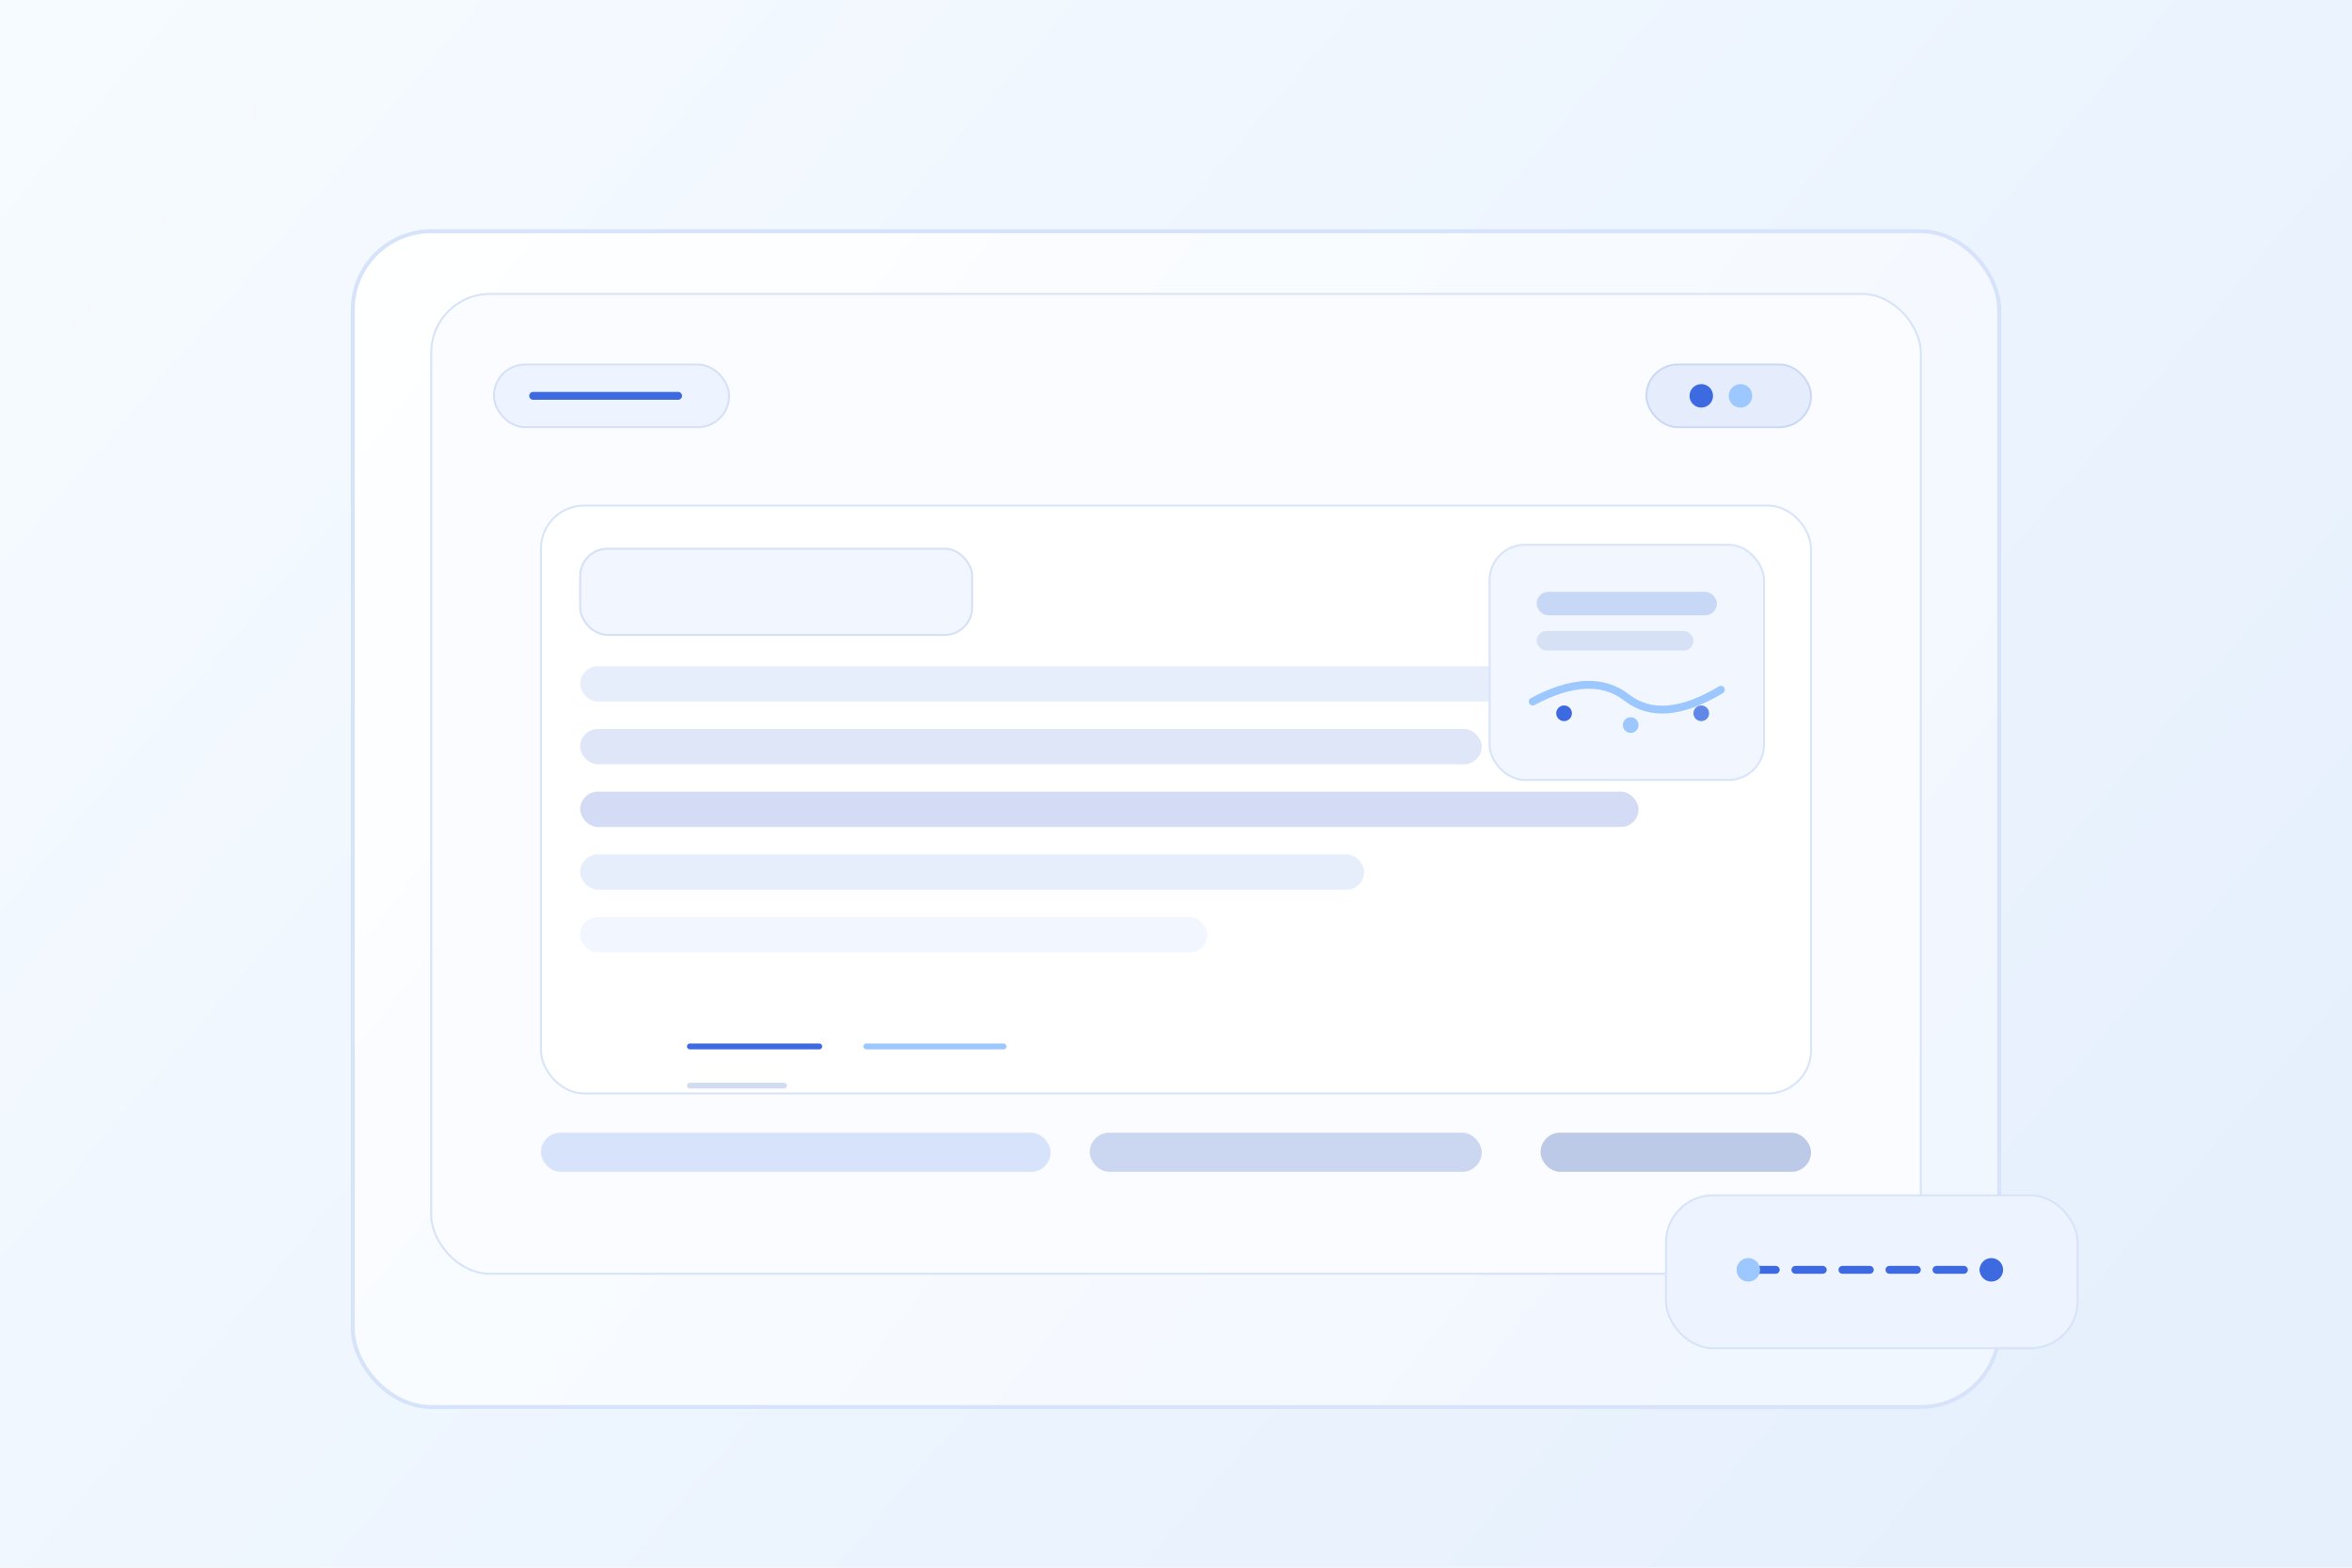 <svg width="1200" height="800" viewBox="0 0 1200 800" fill="none" xmlns="http://www.w3.org/2000/svg">
  <defs>
    <linearGradient id="bg06" x1="20" y1="0" x2="980" y2="820" gradientUnits="userSpaceOnUse">
      <stop stop-color="#F6FBFF"/>
      <stop offset="1" stop-color="#E6F0FD"/>
    </linearGradient>
    <linearGradient id="panel06" x1="200" y1="120" x2="940" y2="700" gradientUnits="userSpaceOnUse">
      <stop stop-color="#FFFFFF" stop-opacity="0.95"/>
      <stop offset="1" stop-color="#F1F6FF" stop-opacity="0.97"/>
    </linearGradient>
    <linearGradient id="accent06" x1="280" y1="150" x2="880" y2="650" gradientUnits="userSpaceOnUse">
      <stop stop-color="#9CC7FF"/>
      <stop offset="1" stop-color="#3E6AE1"/>
    </linearGradient>
    <filter id="shadow06" x="120" y="60" width="960" height="680" filterUnits="userSpaceOnUse" color-interpolation-filters="sRGB">
      <feOffset dy="18"/>
      <feGaussianBlur stdDeviation="44" result="blur"/>
      <feColorMatrix in="blur" type="matrix" values="0 0 0 0 0.28 0 0 0 0 0.38 0 0 0 0 0.66 0 0 0 0.12 0"/>
    </filter>
  </defs>
  <rect width="1200" height="800" fill="url(#bg06)"/>
  <g filter="url(#shadow06)">
    <rect x="180" y="100" width="840" height="600" rx="40" fill="url(#panel06)" stroke="#D6E3FA" stroke-width="2"/>
  </g>
  <g transform="translate(220 150)">
    <rect x="0" y="0" width="760" height="500" rx="30" fill="#FBFCFF" stroke="#D7E3F8"/>
    <rect x="32" y="36" width="120" height="32" rx="16" fill="#EEF4FF" stroke="#D6E1F6"/>
    <rect x="620" y="36" width="84" height="32" rx="16" fill="#E5EDFC" stroke="#CBD9F5"/>
    <line x1="52" y1="52" x2="126" y2="52" stroke="#3E6AE1" stroke-width="4" stroke-linecap="round"/>
    <circle cx="648" cy="52" r="6" fill="#3E6AE1"/>
    <circle cx="668" cy="52" r="6" fill="#9CC7FF"/>

    <rect x="56" y="108" width="648" height="300" rx="22" fill="#FFFFFF" stroke="#D8E4F8"/>
    <rect x="76" y="130" width="200" height="44" rx="14" fill="#F2F6FF" stroke="#D6E1F6"/>
    <rect x="76" y="190" width="500" height="18" rx="9" fill="#E7EEFB"/>
    <rect x="76" y="222" width="460" height="18" rx="9" fill="#DEE6F8"/>
    <rect x="76" y="254" width="540" height="18" rx="9" fill="#D3DCF4"/>
    <rect x="76" y="286" width="400" height="18" rx="9" fill="#E6EEFB"/>
    <rect x="76" y="318" width="320" height="18" rx="9" fill="#F2F6FF"/>

    <g transform="translate(540 128)">
      <rect x="0" y="0" width="140" height="120" rx="18" fill="#F2F6FF" stroke="#D8E4F8"/>
      <rect x="24" y="24" width="92" height="12" rx="6" fill="#C7D8F6"/>
      <rect x="24" y="44" width="80" height="10" rx="5" fill="#D6E1F6"/>
      <path d="M22 80 Q52 64 70 78 Q88 92 118 74" stroke="url(#accent06)" stroke-width="4" fill="none" stroke-linecap="round"/>
      <circle cx="38" cy="86" r="4" fill="#3E6AE1"/>
      <circle cx="72" cy="92" r="4" fill="#9CC7FF"/>
      <circle cx="108" cy="86" r="4" fill="#6188E6"/>
    </g>

    <rect x="56" y="428" width="260" height="20" rx="10" fill="#D6E3FA"/>
    <rect x="336" y="428" width="200" height="20" rx="10" fill="#CBD7F1"/>
    <rect x="566" y="428" width="138" height="20" rx="10" fill="#BDCAE7"/>

    <g transform="translate(132 384)">
      <path d="M0 0 H66" stroke="#3E6AE1" stroke-width="3" stroke-linecap="round"/>
      <path d="M90 0 H160" stroke="#9CC7FF" stroke-width="3" stroke-linecap="round"/>
      <path d="M0 20 H48" stroke="#D2DCF1" stroke-width="3" stroke-linecap="round"/>
    </g>
  </g>

  <g transform="translate(850 610)">
    <rect x="0" y="0" width="210" height="78" rx="24" fill="#EEF4FF" stroke="#D7E3F8"/>
    <path d="M42 38 H166" stroke="#3E6AE1" stroke-width="4" stroke-linecap="round" stroke-dasharray="14 10"/>
    <circle cx="42" cy="38" r="6" fill="#9CC7FF"/>
    <circle cx="166" cy="38" r="6" fill="#3E6AE1"/>
  </g>
</svg>
